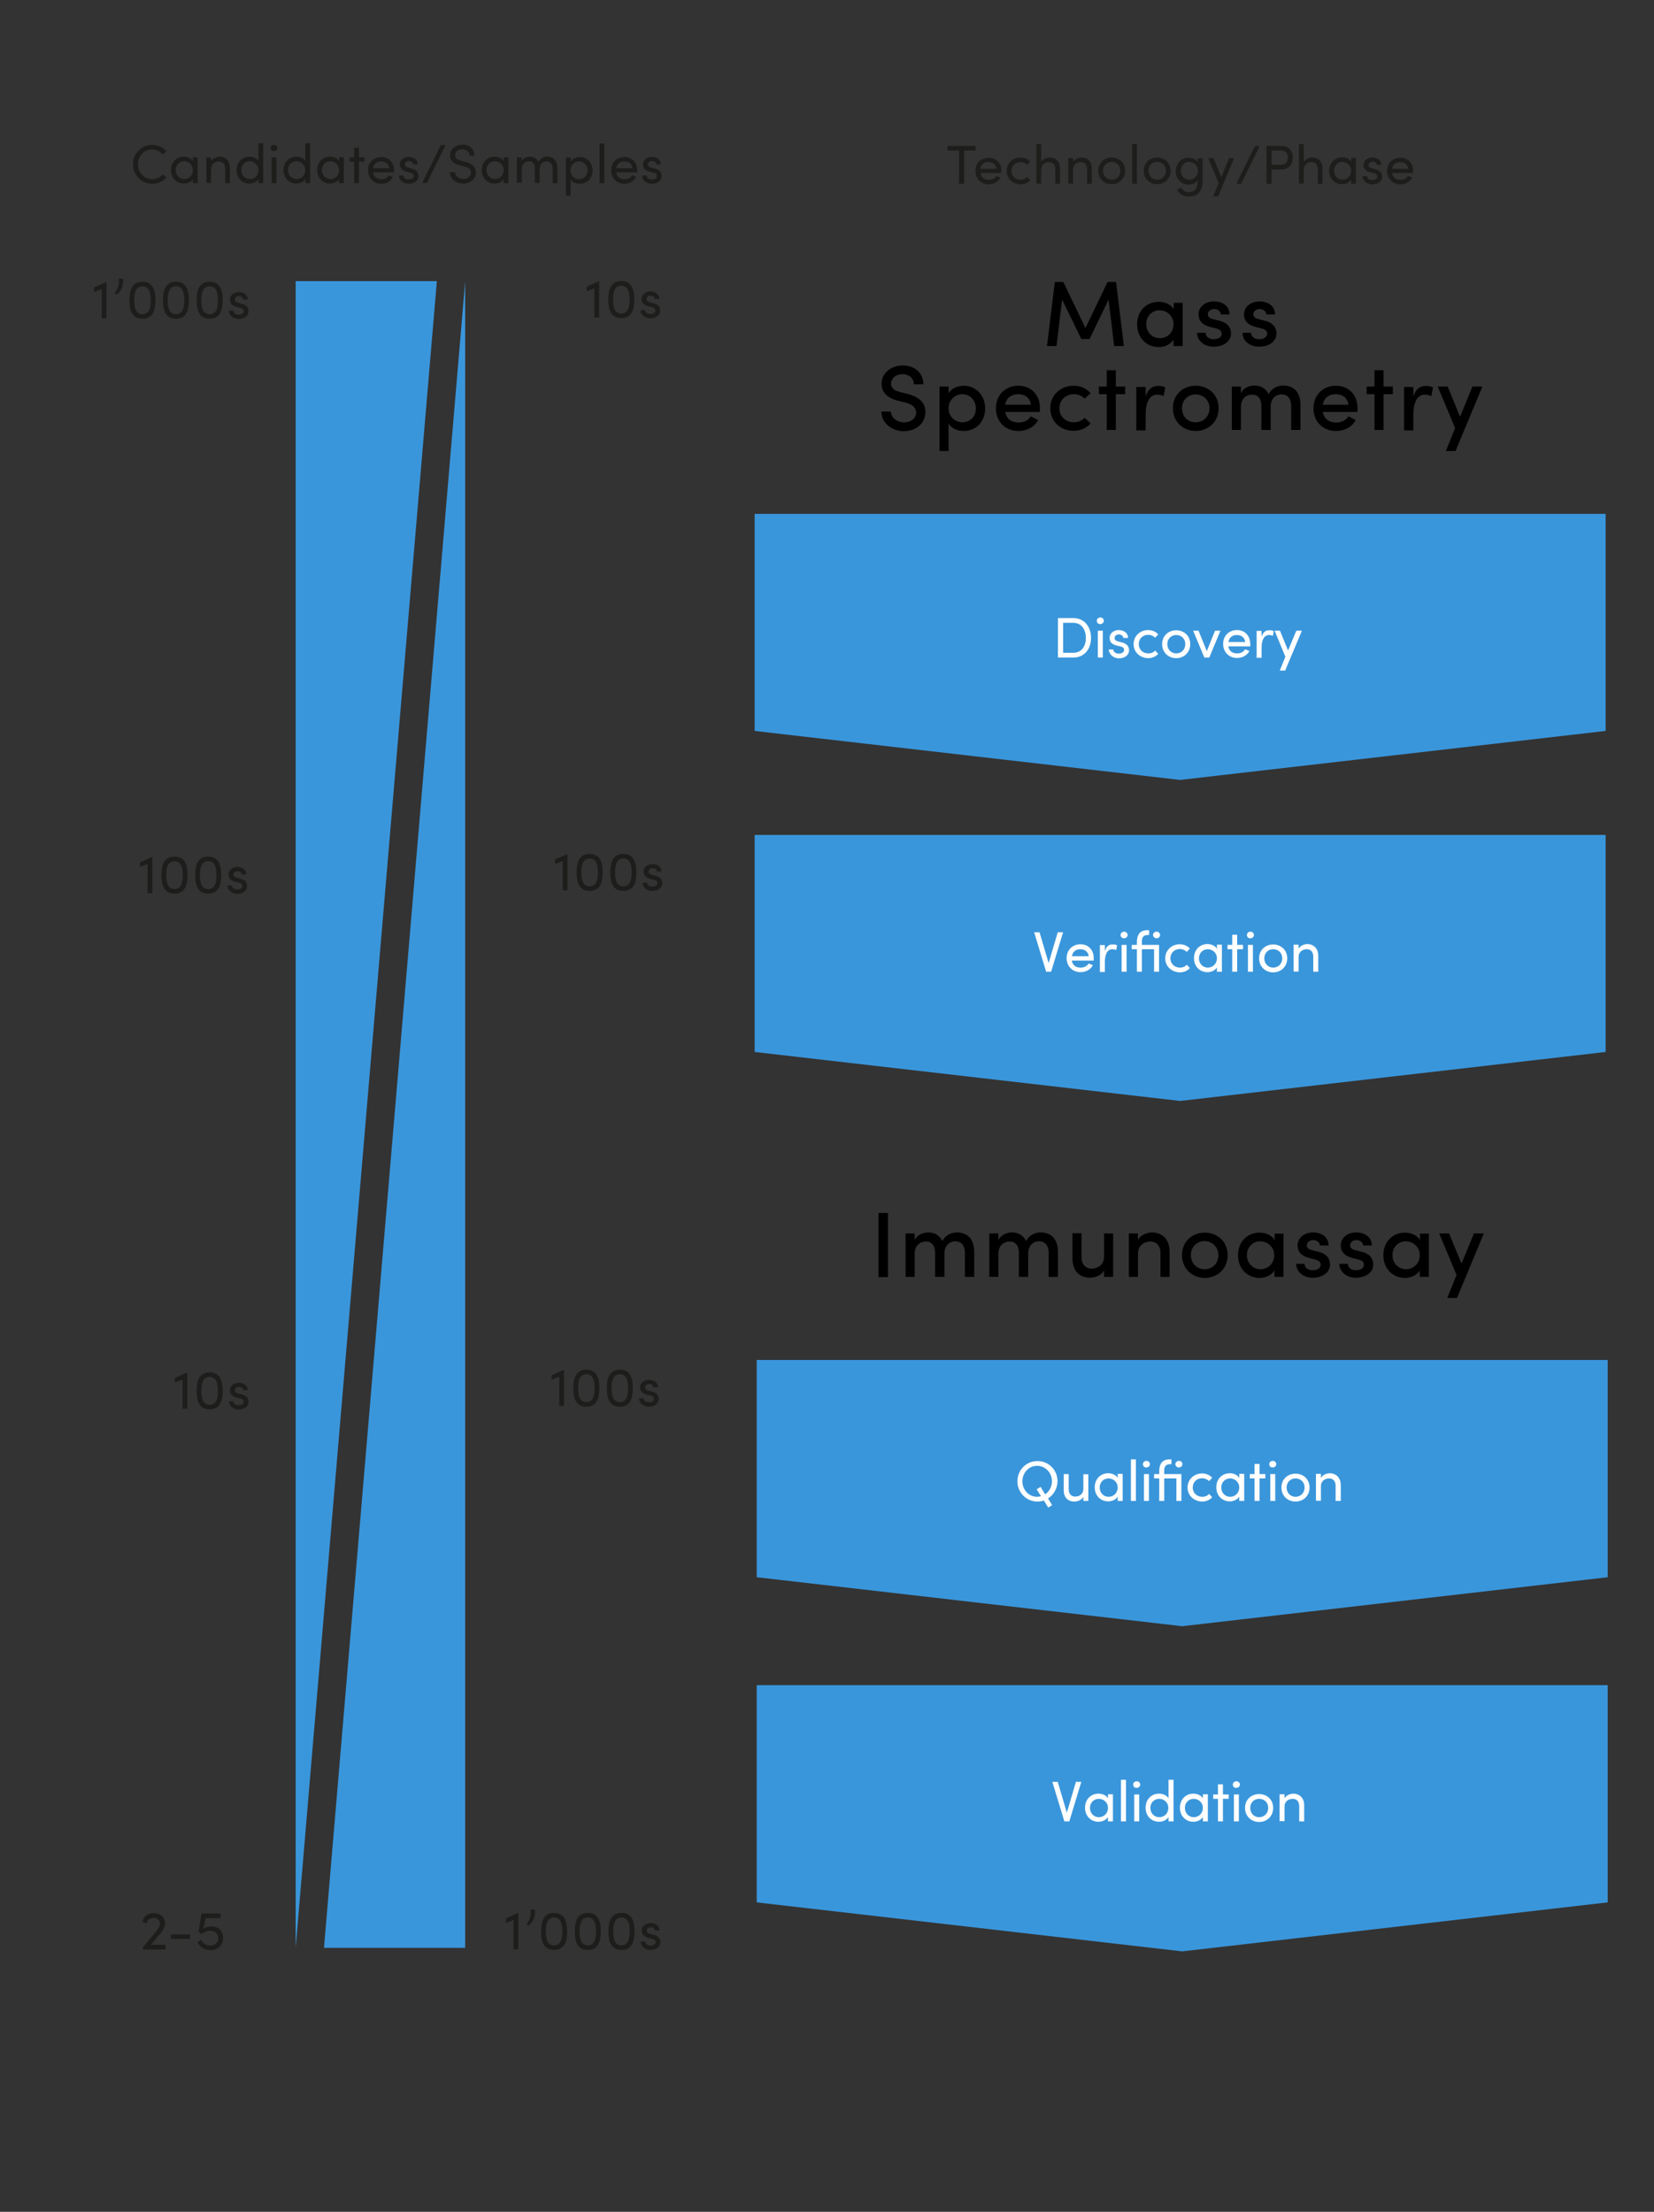 <?xml version="1.0" encoding="utf-8"?>
<!-- Generator: Adobe Illustrator 24.0.1, SVG Export Plug-In . SVG Version: 6.00 Build 0)  -->
<svg version="1.1" id="Ebene_1" xmlns="http://www.w3.org/2000/svg" xmlns:xlink="http://www.w3.org/1999/xlink" x="0px" y="0px"
	 viewBox="0 0 800 1070" style="enable-background:new 0 0 800 1070;" xml:space="preserve">
<rect x="0" y="0" width="800" height="1070" fill="#333333" stroke="none"/>
<style type="text/css">
	.st0{fill:#1D1D1B;}
	.st1{fill:#3A96DB;}
	.st2{fill:#FFFFFF;}
</style>
<g>
	<path d="M424.9,586.8h4.6v31h-4.6V586.8z"/>
	<path d="M471.2,605.7v12h-4.5v-11.7c0-3.5-1.8-5.5-4.6-5.5c-3,0-5,2.1-5.3,5.2v12h-4.5V606c0-3.5-1.8-5.4-4.4-5.4
		c-2.7,0-5.5,1.7-5.5,5.9v11.2H438v-21h4.4v3.3c0.9-2.3,3.7-3.8,6.6-3.8c3,0,5.6,1.5,6.8,4.2c1.9-3.6,5.2-4.2,7.2-4.2
		C468.3,596.3,471.2,599.8,471.2,605.7z"/>
	<path d="M511.7,605.7v12h-4.5v-11.7c0-3.5-1.8-5.5-4.6-5.5c-3,0-5,2.1-5.3,5.2v12h-4.5V606c0-3.5-1.8-5.4-4.4-5.4
		c-2.7,0-5.5,1.7-5.5,5.9v11.2h-4.4v-21h4.4v3.3c0.9-2.3,3.7-3.8,6.6-3.8c3,0,5.6,1.5,6.8,4.2c1.9-3.6,5.2-4.2,7.2-4.2
		C508.8,596.3,511.7,599.8,511.7,605.7z"/>
	<path d="M538.4,596.7v21H534v-3.2c-1.2,2.6-4.6,3.6-6.8,3.6c-5.3,0-8.5-3.5-8.5-9.5v-12h4.4v11.7c0,3.4,2.1,5.4,4.8,5.4
		c2.7,0,6.1-1.5,6.1-5.8v-11.2H538.4z"/>
	<path d="M565.7,605.7v12h-4.4v-11.7c0-3.4-2.1-5.4-4.8-5.4c-2.7,0-6.1,1.5-6.1,5.9v11.2H546v-21h4.4v3.2c1.2-2.6,4.6-3.7,6.8-3.7
		C562.6,596.3,565.7,599.8,565.7,605.7z"/>
	<path d="M571.7,607.2c0-6.7,5-10.9,11-10.9c6,0,11.1,4.2,11.1,10.9c0,6.7-5.1,11-11.1,11C576.7,618.2,571.7,613.8,571.7,607.2z
		 M589.3,607.2c0-4-3.1-6.8-6.7-6.8c-3.6,0-6.6,2.7-6.6,6.8c0,4.1,3,6.8,6.6,6.8C586.3,614,589.3,611.3,589.3,607.2z"/>
	<path d="M620.8,596.7v21h-4.4v-3.1c-1.4,2.4-4.4,3.6-7.2,3.6c-5.7,0-10.4-4.3-10.4-11c0-6.7,4.7-10.9,10.4-10.9
		c3,0,5.9,1.2,7.3,3.6v-3.1H620.8z M616.3,607.2c0-4.2-3.5-6.7-6.7-6.7c-3.6,0-6.5,2.7-6.5,6.7c0,3.9,2.9,6.8,6.5,6.8
		C613.2,614,616.3,611.4,616.3,607.2z"/>
	<path d="M626.9,611.4h4.1c0,1.7,1.5,3.1,3.9,3.1c2.4,0,3.9-1.1,3.9-2.7c0-1.4-1.1-2.1-2.7-2.5l-2.8-0.7c-3.9-1-5.7-3.1-5.7-6.2
		c0-3.4,3.1-6.2,7.5-6.2c3.6,0,7.5,1.9,7.5,6.3h-4.2c0-1.5-1.6-2.6-3.2-2.6c-1.8,0-3.1,1.1-3.1,2.6c0,1.3,1.2,2,2.5,2.3l3.2,0.8
		c4.5,1.1,5.5,3.9,5.5,6.2c0,4-4,6.3-8.3,6.3C631,618.2,627,615.7,626.9,611.4z"/>
	<path d="M647.8,611.4h4.1c0,1.7,1.5,3.1,3.9,3.1c2.4,0,3.9-1.1,3.9-2.7c0-1.4-1.1-2.1-2.7-2.5l-2.8-0.7c-3.9-1-5.7-3.1-5.7-6.2
		c0-3.4,3.1-6.2,7.5-6.2c3.6,0,7.5,1.9,7.5,6.3h-4.2c0-1.5-1.6-2.6-3.2-2.6c-1.8,0-3.1,1.1-3.1,2.6c0,1.3,1.2,2,2.5,2.3l3.2,0.8
		c4.5,1.1,5.5,3.9,5.5,6.2c0,4-4,6.3-8.3,6.3C651.9,618.2,647.9,615.7,647.8,611.4z"/>
	<path d="M691.1,596.7v21h-4.4v-3.1c-1.4,2.4-4.4,3.6-7.2,3.6c-5.7,0-10.4-4.3-10.4-11c0-6.7,4.7-10.9,10.4-10.9
		c3,0,5.9,1.2,7.3,3.6v-3.1H691.1z M686.7,607.2c0-4.2-3.5-6.7-6.7-6.7c-3.6,0-6.5,2.7-6.5,6.7c0,3.9,2.9,6.8,6.5,6.8
		C683.5,614,686.7,611.4,686.7,607.2z"/>
	<path d="M717.7,596.7l-13,31.2h-4.7l4.5-11.1l-8.4-20.1h4.8l6,14.6l6-14.6H717.7z"/>
</g>
<g>
	<g>
		<g>
			<path d="M538.9,167.4l-2.7-22.5L527,164h-4l-9.3-19.1l-2.7,22.5h-4.6l3.8-31h4.1l10.7,22.3l10.7-22.3h4.1l3.8,31H538.9z"/>
			<path d="M572,146.4v21h-4.4v-3.1c-1.4,2.4-4.4,3.6-7.2,3.6c-5.7,0-10.4-4.3-10.4-11c0-6.7,4.7-10.9,10.4-10.9
				c3,0,5.9,1.2,7.3,3.6v-3.1H572z M567.6,156.8c0-4.2-3.5-6.7-6.7-6.7c-3.6,0-6.5,2.7-6.5,6.7c0,3.9,2.9,6.8,6.5,6.8
				C564.4,163.7,567.6,161,567.6,156.8z"/>
			<path d="M579,161h4.1c0,1.7,1.5,3.1,3.9,3.1c2.4,0,3.9-1.1,3.9-2.7c0-1.4-1.1-2.1-2.7-2.5l-2.8-0.7c-3.9-1-5.7-3.1-5.7-6.2
				c0-3.4,3.1-6.2,7.5-6.2c3.6,0,7.5,1.9,7.5,6.3h-4.2c0-1.5-1.6-2.6-3.2-2.6c-1.8,0-3.1,1.1-3.1,2.6c0,1.3,1.2,2,2.5,2.3l3.2,0.8
				c4.5,1.1,5.5,3.9,5.5,6.2c0,4-4,6.3-8.3,6.3C583.1,167.8,579.1,165.4,579,161z"/>
			<path d="M601,161h4.1c0,1.7,1.5,3.1,3.9,3.1c2.4,0,3.9-1.1,3.9-2.7c0-1.4-1.1-2.1-2.7-2.5l-2.8-0.7c-3.9-1-5.7-3.1-5.7-6.2
				c0-3.4,3.1-6.2,7.5-6.2c3.6,0,7.5,1.9,7.5,6.3h-4.2c0-1.5-1.6-2.6-3.2-2.6c-1.8,0-3.1,1.1-3.1,2.6c0,1.3,1.2,2,2.5,2.3l3.2,0.8
				c4.5,1.1,5.5,3.9,5.5,6.2c0,4-4,6.3-8.3,6.3C605,167.8,601,165.4,601,161z"/>
		</g>
	</g>
	<g>
		<path d="M426.3,199.1h4.6c0.1,2.7,2.6,5.2,6.4,5.2c3.7,0,5.8-2.2,5.8-4.8c0-2.7-2.5-4-5-4.7l-4-1c-6.6-1.7-7.7-5.6-7.7-8.1
			c0-5.4,4.8-8.9,10.3-8.9c5.6,0,9.9,3.5,9.9,9.1h-4.6c0-2.9-2.3-4.9-5.5-4.9c-2.9,0-5.5,1.8-5.5,4.6c0,1,0.3,3.1,4.2,4l3.9,1
			c5.2,1.3,8.5,4.1,8.5,8.7c0,5.2-4.2,9.3-10.5,9.3C430.7,208.5,426.3,204.1,426.3,199.1z"/>
		<path d="M476.5,197.6c0,6.7-4.7,10.9-10.4,10.9c-3,0-5.9-1.2-7.3-3.6v13.3h-4.4V187h4.4v3.2c1.4-2.4,4.5-3.6,7.3-3.6
			C471.7,186.6,476.5,190.9,476.5,197.6z M472,197.6c0-4-2.9-6.9-6.5-6.9c-3.5,0-6.7,2.7-6.7,6.9s3.5,6.7,6.7,6.7
			C469.1,204.3,472,201.6,472,197.6z"/>
		<path d="M502.9,199.3h-16.7c0.6,3.4,3.1,5.1,6.5,5.1c2.4,0,4.7-1,5.9-3l3.5,1.8c-1.8,3.5-5.6,5.3-9.6,5.3c-6.1,0-10.8-4.4-10.8-11
			c0-6.7,4.9-10.9,10.8-10.9c6,0,10.5,4.2,10.5,10.8C503,198,502.9,198.7,502.9,199.3z M498.6,195.8c-0.4-3.3-2.8-5.1-6.1-5.1
			c-3.2,0-5.7,1.6-6.3,5.1H498.6z"/>
		<path d="M508,197.5c0-6.7,5.3-10.9,11.3-10.9c3.4,0,6.3,1.4,8.2,3.6l-2.9,2.7c-1.2-1.4-3.1-2.2-5.2-2.2c-3.9,0-7,2.8-7,6.8
			c0,4,3.1,6.8,7,6.8c2.1,0,4-0.9,5.2-2.2l2.9,2.7c-1.8,2.2-4.8,3.6-8.2,3.6C513.3,208.5,508,204.2,508,197.5z"/>
		<path d="M544.2,190.7h-4.5v17.3h-4.4v-17.3h-3.8V187h3.8v-7.9h4.4v7.9h4.5V190.7z"/>
		<path d="M563.6,187.4l-0.8,4.2c-1.2-0.5-2.2-0.7-3.1-0.7c-3.8,0-5.6,4-5.6,9.7v7.6h-4.5v-21h4.5v4.7c1.1-3.7,3.2-5.2,5.9-5.2
			C561.5,186.6,563,187,563.6,187.4z"/>
		<path d="M567.3,197.5c0-6.7,5-10.9,11-10.9c6,0,11.1,4.2,11.1,10.9c0,6.7-5.1,11-11.1,11C572.3,208.5,567.3,204.1,567.3,197.5z
			 M585,197.5c0-4-3.1-6.7-6.7-6.7c-3.6,0-6.6,2.7-6.6,6.7c0,4.1,3,6.8,6.6,6.8C581.9,204.3,585,201.6,585,197.5z"/>
		<path d="M629,196v12h-4.5v-11.7c0-3.5-1.8-5.5-4.6-5.5c-3,0-5,2.1-5.3,5.2v12h-4.5v-11.7c0-3.5-1.8-5.4-4.4-5.4
			c-2.7,0-5.5,1.7-5.5,5.9v11.2h-4.4v-21h4.4v3.3c0.9-2.3,3.7-3.8,6.6-3.8c3,0,5.6,1.5,6.8,4.2c1.9-3.6,5.2-4.2,7.2-4.2
			C626.2,186.6,629,190.1,629,196z"/>
		<path d="M656.5,199.3h-16.7c0.6,3.4,3.1,5.1,6.5,5.1c2.4,0,4.7-1,5.9-3l3.5,1.8c-1.8,3.5-5.6,5.3-9.6,5.3c-6.1,0-10.8-4.4-10.8-11
			c0-6.7,4.9-10.9,10.8-10.9c6,0,10.5,4.2,10.5,10.8C656.6,198,656.6,198.7,656.5,199.3z M652.2,195.8c-0.4-3.3-2.8-5.1-6.1-5.1
			c-3.2,0-5.7,1.6-6.3,5.1H652.2z"/>
		<path d="M673.7,190.7h-4.5v17.3h-4.4v-17.3H661V187h3.8v-7.9h4.4v7.9h4.5V190.7z"/>
		<path d="M693.1,187.4l-0.8,4.2c-1.2-0.5-2.2-0.7-3.1-0.7c-3.8,0-5.6,4-5.6,9.7v7.6h-4.5v-21h4.5v4.7c1.1-3.7,3.2-5.2,5.9-5.2
			C690.9,186.6,692.4,187,693.1,187.4z"/>
		<path d="M717,187l-13,31.2h-4.7l4.5-11.1l-8.4-20.1h4.8l6,14.6l6-14.6H717z"/>
	</g>
</g>
<g>
	<path class="st0" d="M471.9,72.8h-5.6v16.1h-2.4V72.8h-5.6v-2.2h13.6V72.8z"/>
	<path class="st0" d="M484.3,83.7h-10.1c0.3,2.2,1.9,3.3,4.1,3.3c1.5,0,2.9-0.6,3.6-1.9l2,0.8c-1.1,2.2-3.3,3.3-5.7,3.3
		c-3.5,0-6.4-2.6-6.4-6.5s2.8-6.4,6.4-6.4s6.2,2.5,6.2,6.4C484.3,83,484.3,83.3,484.3,83.7z M482,81.7c-0.3-2.1-1.8-3.3-3.9-3.3
		c-2.1,0-3.6,1.1-4,3.3H482z"/>
	<path class="st0" d="M486.9,82.7c0-3.9,3.1-6.5,6.7-6.5c1.9,0,3.6,0.8,4.7,2l-1.5,1.5c-0.8-0.8-1.9-1.3-3.2-1.3
		c-2.4,0-4.4,1.7-4.4,4.3s2,4.3,4.4,4.3c1.3,0,2.4-0.5,3.2-1.3l1.5,1.5c-1.1,1.2-2.8,2-4.7,2C490,89.1,486.9,86.6,486.9,82.7z"/>
	<path class="st0" d="M512.7,81.7v7.2h-2.3v-7.1c0-2.1-1.3-3.4-3-3.4c-1.7,0-3.8,1-3.8,3.7v6.7h-2.3V69.7h2.3v8.7
		c0.7-1.5,2.8-2.2,4.1-2.2C510.7,76.2,512.7,78.2,512.7,81.7z"/>
	<path class="st0" d="M528.1,81.7v7.2h-2.3v-7.1c0-2.1-1.3-3.4-3-3.4c-1.7,0-3.8,1-3.8,3.7v6.7h-2.3V76.5h2.3v1.9
		c0.7-1.5,2.8-2.2,4.1-2.2C526.1,76.2,528.1,78.2,528.1,81.7z"/>
	<path class="st0" d="M531.2,82.6c0-3.9,3-6.4,6.5-6.4s6.5,2.5,6.5,6.4s-3,6.5-6.5,6.5S531.2,86.6,531.2,82.6z M541.9,82.6
		c0-2.6-1.9-4.3-4.2-4.3c-2.3,0-4.2,1.7-4.2,4.3c0,2.6,1.9,4.3,4.2,4.3C540,87,541.9,85.2,541.9,82.6z"/>
	<path class="st0" d="M547.6,69.7h2.3v19.2h-2.3V69.7z"/>
	<path class="st0" d="M553.2,82.6c0-3.9,3-6.4,6.5-6.4s6.5,2.5,6.5,6.4s-3,6.5-6.5,6.5S553.2,86.6,553.2,82.6z M563.9,82.6
		c0-2.6-1.9-4.3-4.2-4.3c-2.3,0-4.2,1.7-4.2,4.3c0,2.6,1.9,4.3,4.2,4.3C562,87,563.9,85.2,563.9,82.6z"/>
	<path class="st0" d="M581.7,76.5V87c0,5.9-2.7,8.1-6.8,8.1c-2.3,0-4.4-1.1-5.6-3.3l2-1c0.8,1.4,2.2,2.2,3.6,2.2
		c2.7,0,4.4-1.5,4.4-5.7v-0.2c-0.8,1.4-2.6,2.2-4.4,2.2c-3.4,0-6.2-2.6-6.2-6.5c0-3.9,2.8-6.5,6.2-6.5c1.9,0,3.6,0.8,4.4,2.2v-1.9
		H581.7z M579.4,82.6c0-2.7-2.2-4.3-4.2-4.3c-2.3,0-4.1,1.8-4.1,4.3c0,2.5,1.8,4.3,4.1,4.3C577.4,87,579.4,85.3,579.4,82.6z"/>
	<path class="st0" d="M596.9,76.5l-7.7,18.5h-2.4l2.6-6.4l-5-12.1h2.5l3.8,9.2l3.8-9.2H596.9z"/>
	<path class="st0" d="M607,70.6h2.3l-9,18.3H598L607,70.6z"/>
	<path class="st0" d="M625.3,76.3c0,2.9-1.6,5.7-5.5,5.7H615v6.9h-2.4V70.6h7.3C623.7,70.6,625.3,73.4,625.3,76.3z M622.9,76.3
		c0-1.7-0.9-3.5-3.1-3.5H615v6.9h4.7C622,79.7,622.9,78,622.9,76.3z"/>
	<path class="st0" d="M639.7,81.7v7.2h-2.3v-7.1c0-2.1-1.3-3.4-3-3.4c-1.7,0-3.8,1-3.8,3.7v6.7h-2.3V69.7h2.3v8.7
		c0.7-1.5,2.8-2.2,4.1-2.2C637.8,76.2,639.7,78.2,639.7,81.7z"/>
	<path class="st0" d="M655.8,76.5v12.4h-2.3v-2c-0.8,1.4-2.6,2.2-4.4,2.2c-3.4,0-6.2-2.6-6.2-6.5c0-3.9,2.8-6.5,6.2-6.5
		c1.9,0,3.6,0.7,4.4,2.2v-1.9H655.8z M653.5,82.6c0-2.7-2.2-4.3-4.2-4.3c-2.3,0-4.1,1.8-4.1,4.3c0,2.5,1.8,4.3,4.1,4.3
		C651.5,87,653.5,85.3,653.5,82.6z"/>
	<path class="st0" d="M659,85.2h2.2c0,1.1,1,1.9,2.5,1.9c1.6,0,2.5-0.7,2.5-1.7c0-0.9-0.7-1.4-1.7-1.6l-1.7-0.4
		c-2.1-0.6-3.3-1.6-3.3-3.6c0-2,1.8-3.6,4.3-3.6c2.1,0,4.3,1.1,4.3,3.6h-2.2c0-1-1-1.6-2-1.6c-1.2,0-2,0.7-2,1.7
		c0,0.9,0.8,1.3,1.6,1.5l1.8,0.5c2.6,0.6,3.2,2.2,3.2,3.6c0,2.3-2.2,3.7-4.8,3.7C661.4,89.2,659.1,87.7,659,85.2z"/>
	<path class="st0" d="M683.4,83.7h-10.1c0.3,2.2,1.9,3.3,4.1,3.3c1.5,0,2.9-0.6,3.6-1.9l2,0.8c-1.1,2.2-3.3,3.3-5.7,3.3
		c-3.5,0-6.4-2.6-6.4-6.5s2.8-6.4,6.4-6.4s6.2,2.5,6.2,6.4C683.5,83,683.4,83.3,683.4,83.7z M681.2,81.7c-0.3-2.1-1.8-3.3-3.9-3.3
		c-2.1,0-3.6,1.1-4,3.3H681.2z"/>
</g>
<g>
	<path class="st0" d="M64.3,79.5c0-5.2,4.1-9.4,9.3-9.4c2.8,0,5.3,1.2,6.9,3.1l-1.8,1.5c-1.2-1.4-3.1-2.4-5.1-2.4
		c-3.9,0-6.9,3.2-6.9,7.2c0,3.9,3,7.2,6.9,7.2c2,0,3.9-0.9,5.1-2.4l1.8,1.5c-1.6,1.9-4.1,3.1-6.9,3.1C68.4,88.9,64.3,84.6,64.3,79.5
		z"/>
	<path class="st0" d="M95.6,76.2v12.4h-2.3v-2c-0.8,1.4-2.6,2.2-4.4,2.2c-3.4,0-6.2-2.6-6.2-6.5c0-3.9,2.8-6.5,6.2-6.5
		c1.9,0,3.6,0.7,4.4,2.2v-1.9H95.6z M93.3,82.3c0-2.7-2.2-4.3-4.2-4.3c-2.3,0-4.1,1.8-4.1,4.3c0,2.5,1.8,4.3,4.1,4.3
		C91.3,86.7,93.3,85,93.3,82.3z"/>
	<path class="st0" d="M111.2,81.4v7.2h-2.3v-7.1c0-2.1-1.3-3.4-3-3.4s-3.8,1-3.8,3.7v6.7h-2.3V76.2h2.3V78c0.7-1.5,2.8-2.2,4.1-2.2
		C109.3,75.9,111.2,77.9,111.2,81.4z"/>
	<path class="st0" d="M127.3,69.4v19.2H125v-2c-0.8,1.4-2.6,2.2-4.4,2.2c-3.4,0-6.2-2.6-6.2-6.5c0-3.9,2.8-6.5,6.2-6.5
		c1.9,0,3.6,0.7,4.4,2.2v-8.7H127.3z M125,82.3c0-2.7-2.2-4.3-4.2-4.3c-2.3,0-4.1,1.8-4.1,4.3c0,2.5,1.8,4.3,4.1,4.3
		C123,86.7,125,85,125,82.3z"/>
	<path class="st0" d="M130.9,71.6c0-0.9,0.7-1.5,1.6-1.5c0.9,0,1.7,0.7,1.7,1.5c0,0.9-0.7,1.5-1.7,1.5
		C131.7,73.1,130.9,72.5,130.9,71.6z M131.4,76.2h2.3v12.4h-2.3V76.2z"/>
	<path class="st0" d="M150,69.4v19.2h-2.3v-2c-0.8,1.4-2.6,2.2-4.4,2.2c-3.4,0-6.2-2.6-6.2-6.5c0-3.9,2.8-6.5,6.2-6.5
		c1.9,0,3.6,0.7,4.4,2.2v-8.7H150z M147.6,82.3c0-2.7-2.2-4.3-4.2-4.3c-2.3,0-4.1,1.8-4.1,4.3c0,2.5,1.8,4.3,4.1,4.3
		C145.7,86.7,147.6,85,147.6,82.3z"/>
	<path class="st0" d="M166.3,76.2v12.4H164v-2c-0.8,1.4-2.6,2.2-4.4,2.2c-3.4,0-6.2-2.6-6.2-6.5c0-3.9,2.8-6.5,6.2-6.5
		c1.9,0,3.6,0.7,4.4,2.2v-1.9H166.3z M164,82.3c0-2.7-2.2-4.3-4.2-4.3c-2.3,0-4.1,1.8-4.1,4.3c0,2.5,1.8,4.3,4.1,4.3
		C162,86.7,164,85,164,82.3z"/>
	<path class="st0" d="M176.3,78.2h-2.7v10.4h-2.3V78.2h-2.2v-2h2.2v-4.7h2.3v4.7h2.7V78.2z"/>
	<path class="st0" d="M190.5,83.4h-10.1c0.3,2.2,1.9,3.3,4.1,3.3c1.5,0,2.9-0.6,3.6-1.9l2,0.8c-1.1,2.2-3.3,3.3-5.7,3.3
		c-3.5,0-6.4-2.6-6.4-6.5s2.8-6.4,6.4-6.4s6.2,2.5,6.2,6.4C190.6,82.7,190.6,83,190.5,83.4z M188.3,81.4c-0.3-2.1-1.8-3.3-3.9-3.3
		c-2.1,0-3.6,1.1-4,3.3H188.3z"/>
	<path class="st0" d="M192.9,84.9h2.2c0,1.1,1,1.9,2.5,1.9c1.6,0,2.5-0.7,2.5-1.7c0-0.9-0.7-1.4-1.7-1.6l-1.7-0.4
		c-2.1-0.6-3.3-1.6-3.3-3.6c0-2,1.8-3.6,4.3-3.6c2.1,0,4.3,1.1,4.3,3.6h-2.2c0-1-1-1.6-2-1.6c-1.2,0-2,0.7-2,1.7
		c0,0.9,0.8,1.3,1.6,1.5l1.8,0.5c2.6,0.6,3.2,2.2,3.2,3.6c0,2.3-2.2,3.7-4.8,3.7C195.3,88.9,193,87.4,192.9,84.9z"/>
	<path class="st0" d="M213.2,70.2h2.3l-9,18.3h-2.3L213.2,70.2z"/>
	<path class="st0" d="M217.6,83.3h2.4c0.1,1.6,1.6,3.3,4.1,3.3c2.4,0,3.7-1.5,3.7-3.1c0-1.8-1.6-2.6-3.2-3l-2.4-0.6
		c-3.9-0.9-4.5-3.2-4.5-4.7c0-3.2,2.8-5.2,6-5.2c3.2,0,5.8,2,5.8,5.3h-2.4c0-1.8-1.5-3.1-3.5-3.1c-1.8,0-3.5,1.1-3.5,2.9
		c0,0.6,0.2,2,2.7,2.6l2.4,0.6c3.1,0.8,5,2.5,5,5.1c0,2.8-2.3,5.4-6.1,5.4C220.2,88.9,217.6,86.2,217.6,83.3z"/>
	<path class="st0" d="M245.9,76.2v12.4h-2.3v-2c-0.8,1.4-2.6,2.2-4.4,2.2c-3.4,0-6.2-2.6-6.2-6.5c0-3.9,2.8-6.5,6.2-6.5
		c1.9,0,3.6,0.7,4.4,2.2v-1.9H245.9z M243.6,82.3c0-2.7-2.2-4.3-4.2-4.3c-2.3,0-4.1,1.8-4.1,4.3c0,2.5,1.8,4.3,4.1,4.3
		C241.6,86.7,243.6,85,243.6,82.3z"/>
	<path class="st0" d="M269.6,81.4v7.2h-2.3v-7.1c0-2.1-1.1-3.4-3-3.4c-2.2,0-3.5,1.8-3.3,4.2l0-0.1v6.3h-2.3v-7.1
		c0-2.1-1.1-3.4-2.8-3.4c-1.8,0-3.5,1.1-3.5,3.7v6.7H250V76.2h2.3V78c0.6-1.3,2.2-2.2,4-2.2c1.8,0,3.4,0.9,4.1,2.6
		c1.1-2.2,3.1-2.6,4.3-2.6C267.9,75.9,269.6,77.9,269.6,81.4z"/>
	<path class="st0" d="M286.6,82.4c0,3.9-2.8,6.5-6.2,6.5c-1.9,0-3.6-0.7-4.4-2.2v8h-2.3V76.2h2.3v2c0.8-1.4,2.6-2.2,4.4-2.2
		C283.7,75.9,286.6,78.5,286.6,82.4z M284.2,82.4c0-2.5-1.8-4.3-4.1-4.3c-2.2,0-4.2,1.7-4.2,4.3c0,2.7,2.2,4.3,4.2,4.3
		C282.4,86.7,284.2,84.9,284.2,82.4z"/>
	<path class="st0" d="M290,69.4h2.3v19.2H290V69.4z"/>
	<path class="st0" d="M308.1,83.4H298c0.3,2.2,1.9,3.3,4.1,3.3c1.5,0,2.9-0.6,3.6-1.9l2,0.8c-1.1,2.2-3.3,3.3-5.7,3.3
		c-3.5,0-6.4-2.6-6.4-6.5s2.8-6.4,6.4-6.4s6.2,2.5,6.2,6.4C308.2,82.7,308.2,83,308.1,83.4z M305.9,81.4c-0.3-2.1-1.8-3.3-3.9-3.3
		c-2.1,0-3.6,1.1-4,3.3H305.9z"/>
	<path class="st0" d="M310.5,84.9h2.2c0,1.1,1,1.9,2.5,1.9c1.6,0,2.5-0.7,2.5-1.7c0-0.9-0.7-1.4-1.7-1.6l-1.7-0.4
		c-2.1-0.6-3.3-1.6-3.3-3.6c0-2,1.8-3.6,4.3-3.6c2.1,0,4.3,1.1,4.3,3.6h-2.2c0-1-1-1.6-2-1.6c-1.2,0-2,0.7-2,1.7
		c0,0.9,0.8,1.3,1.6,1.5l1.8,0.5c2.6,0.6,3.2,2.2,3.2,3.6c0,2.3-2.2,3.7-4.8,3.7C312.9,88.9,310.6,87.4,310.5,84.9z"/>
</g>
<g>
	<path class="st0" d="M51.5,136.4V154h-2.3v-14.2l-3.7,1.5V139L51.5,136.4L51.5,136.4z"/>
	<path class="st0" d="M55.4,141.9c1.5-2.1,2.4-3.9,2-7.1h2.1c0.3,3.1-0.7,5.9-2.8,7.6L55.4,141.9z"/>
	<path class="st0" d="M62.6,145.3c0-5,1.3-9,6.3-9s6.3,4,6.3,9c0,4.9-1.3,8.9-6.3,8.9S62.6,150.2,62.6,145.3z M72.9,145.3
		c0-3.7-0.8-6.8-4-6.8s-4,3.1-4,6.8c0,3.6,0.8,6.7,4,6.7S72.9,149,72.9,145.3z"/>
	<path class="st0" d="M78.8,145.3c0-5,1.3-9,6.3-9s6.3,4,6.3,9c0,4.9-1.3,8.9-6.3,8.9S78.8,150.2,78.8,145.3z M89.1,145.3
		c0-3.7-0.8-6.8-4-6.8s-4,3.1-4,6.8c0,3.6,0.8,6.7,4,6.7S89.1,149,89.1,145.3z"/>
	<path class="st0" d="M95.1,145.3c0-5,1.3-9,6.3-9s6.3,4,6.3,9c0,4.9-1.3,8.9-6.3,8.9S95.1,150.2,95.1,145.3z M105.4,145.3
		c0-3.7-0.8-6.8-4-6.8s-4,3.1-4,6.8c0,3.6,0.8,6.7,4,6.7S105.4,149,105.4,145.3z"/>
	<path class="st0" d="M110.7,150.3h2.2c0,1.1,1,1.9,2.5,1.9c1.6,0,2.5-0.7,2.5-1.7c0-0.9-0.7-1.4-1.7-1.6l-1.7-0.4
		c-2.1-0.6-3.3-1.6-3.3-3.6c0-2,1.8-3.6,4.3-3.6c2.1,0,4.3,1.1,4.3,3.6h-2.2c0-1-1-1.6-2-1.6c-1.2,0-2,0.7-2,1.7
		c0,0.9,0.8,1.3,1.6,1.5l1.8,0.5c2.6,0.6,3.2,2.2,3.2,3.6c0,2.3-2.2,3.7-4.8,3.7C113.1,154.3,110.8,152.8,110.7,150.3z"/>
</g>
<g>
	<path class="st0" d="M289.8,136v17.6h-2.3v-14.2l-3.7,1.5v-2.2L289.8,136L289.8,136z"/>
	<path class="st0" d="M294.2,145c0-5,1.3-9,6.3-9s6.3,4,6.3,9c0,4.9-1.3,8.9-6.3,8.9S294.2,149.9,294.2,145z M304.5,145
		c0-3.7-0.8-6.8-4-6.8s-4,3.1-4,6.8c0,3.6,0.8,6.7,4,6.7S304.5,148.6,304.5,145z"/>
	<path class="st0" d="M309.8,150h2.2c0,1.1,1,1.9,2.5,1.9c1.6,0,2.5-0.7,2.5-1.7c0-0.9-0.7-1.4-1.7-1.6l-1.7-0.4
		c-2.1-0.6-3.3-1.6-3.3-3.6c0-2,1.8-3.6,4.3-3.6c2.1,0,4.3,1.1,4.3,3.6h-2.2c0-1-1-1.6-2-1.6c-1.2,0-2,0.7-2,1.7
		c0,0.9,0.8,1.3,1.6,1.5l1.8,0.5c2.6,0.6,3.2,2.2,3.2,3.6c0,2.3-2.2,3.7-4.8,3.7C312.2,153.9,309.9,152.5,309.8,150z"/>
</g>
<g>
	<path class="st0" d="M73.7,414.5v17.6h-2.3v-14.2l-3.7,1.5v-2.2L73.7,414.5L73.7,414.5z"/>
	<path class="st0" d="M78.1,423.4c0-5,1.3-9,6.3-9s6.3,4,6.3,9c0,4.9-1.3,8.9-6.3,8.9S78.1,428.3,78.1,423.4z M88.4,423.4
		c0-3.7-0.8-6.8-4-6.8s-4,3.1-4,6.8c0,3.6,0.8,6.7,4,6.7S88.4,427,88.4,423.4z"/>
	<path class="st0" d="M94.4,423.4c0-5,1.3-9,6.3-9s6.3,4,6.3,9c0,4.9-1.3,8.9-6.3,8.9S94.4,428.3,94.4,423.4z M104.7,423.4
		c0-3.7-0.8-6.8-4-6.8s-4,3.1-4,6.8c0,3.6,0.8,6.7,4,6.7S104.7,427,104.7,423.4z"/>
	<path class="st0" d="M110,428.4h2.2c0,1.1,1,1.9,2.5,1.9c1.6,0,2.5-0.7,2.5-1.7c0-0.9-0.7-1.4-1.7-1.6l-1.7-0.4
		c-2.1-0.6-3.3-1.6-3.3-3.6c0-2,1.8-3.6,4.3-3.6c2.1,0,4.3,1.1,4.3,3.6h-2.2c0-1-1-1.6-2-1.6c-1.2,0-2,0.7-2,1.7
		c0,0.9,0.8,1.3,1.6,1.5l1.8,0.5c2.6,0.6,3.2,2.2,3.2,3.6c0,2.3-2.2,3.7-4.8,3.7C112.4,432.3,110.1,430.9,110,428.4z"/>
</g>
<g>
	<path class="st0" d="M274.5,413.1v17.6h-2.3v-14.2l-3.7,1.5v-2.2L274.5,413.1L274.5,413.1z"/>
	<path class="st0" d="M278.9,422.1c0-5,1.3-9,6.3-9s6.3,4,6.3,9c0,4.9-1.3,8.9-6.3,8.9S278.9,427,278.9,422.1z M289.2,422.1
		c0-3.7-0.8-6.8-4-6.8s-4,3.1-4,6.8c0,3.6,0.8,6.7,4,6.7S289.2,425.7,289.2,422.1z"/>
	<path class="st0" d="M295.2,422.1c0-5,1.3-9,6.3-9s6.3,4,6.3,9c0,4.9-1.3,8.9-6.3,8.9S295.2,427,295.2,422.1z M305.5,422.1
		c0-3.7-0.8-6.8-4-6.8s-4,3.1-4,6.8c0,3.6,0.8,6.7,4,6.7S305.5,425.7,305.5,422.1z"/>
	<path class="st0" d="M310.8,427h2.2c0,1.1,1,1.9,2.5,1.9c1.6,0,2.5-0.7,2.5-1.7c0-0.9-0.7-1.4-1.7-1.6l-1.7-0.4
		c-2.1-0.6-3.3-1.6-3.3-3.6c0-2,1.8-3.6,4.3-3.6c2.1,0,4.3,1.1,4.3,3.6h-2.2c0-1-1-1.6-2-1.6c-1.2,0-2,0.7-2,1.7
		c0,0.9,0.8,1.3,1.6,1.5l1.8,0.5c2.6,0.6,3.2,2.2,3.2,3.6c0,2.3-2.2,3.7-4.8,3.7C313.2,431,310.9,429.6,310.8,427z"/>
</g>
<g>
	<path class="st0" d="M90.6,663.9v17.6h-2.3v-14.2l-3.7,1.5v-2.2L90.6,663.9L90.6,663.9z"/>
	<path class="st0" d="M95.1,672.9c0-5,1.3-9,6.3-9s6.3,4,6.3,9c0,4.9-1.3,8.9-6.3,8.9S95.1,677.8,95.1,672.9z M105.4,672.9
		c0-3.7-0.8-6.8-4-6.8s-4,3.1-4,6.8c0,3.6,0.8,6.7,4,6.7S105.4,676.5,105.4,672.9z"/>
	<path class="st0" d="M110.7,677.9h2.2c0,1.1,1,1.9,2.5,1.9c1.6,0,2.5-0.7,2.5-1.7c0-0.9-0.7-1.4-1.7-1.6l-1.7-0.4
		c-2.1-0.6-3.3-1.6-3.3-3.6c0-2,1.8-3.6,4.3-3.6c2.1,0,4.3,1.1,4.3,3.6h-2.2c0-1-1-1.6-2-1.6c-1.2,0-2,0.7-2,1.7
		c0,0.9,0.8,1.3,1.6,1.5l1.8,0.5c2.6,0.6,3.2,2.2,3.2,3.6c0,2.3-2.2,3.7-4.8,3.7C113.1,681.8,110.8,680.4,110.7,677.9z"/>
</g>
<g>
	<path class="st0" d="M272.8,662.6v17.6h-2.3V666l-3.7,1.5v-2.2L272.8,662.6L272.8,662.6z"/>
	<path class="st0" d="M277.3,671.6c0-5,1.3-9,6.3-9s6.3,4,6.3,9c0,4.9-1.3,8.9-6.3,8.9S277.3,676.5,277.3,671.6z M287.6,671.6
		c0-3.7-0.8-6.8-4-6.8s-4,3.1-4,6.8c0,3.6,0.8,6.7,4,6.7S287.6,675.2,287.6,671.6z"/>
	<path class="st0" d="M293.5,671.6c0-5,1.3-9,6.3-9s6.3,4,6.3,9c0,4.9-1.3,8.9-6.3,8.9S293.5,676.5,293.5,671.6z M303.8,671.6
		c0-3.7-0.8-6.8-4-6.8s-4,3.1-4,6.8c0,3.6,0.8,6.7,4,6.7S303.8,675.2,303.8,671.6z"/>
	<path class="st0" d="M309.1,676.5h2.2c0,1.1,1,1.9,2.5,1.9c1.6,0,2.5-0.7,2.5-1.7c0-0.9-0.7-1.4-1.7-1.6l-1.7-0.4
		c-2.1-0.6-3.3-1.6-3.3-3.6c0-2,1.8-3.6,4.3-3.6c2.1,0,4.3,1.1,4.3,3.6h-2.2c0-1-1-1.6-2-1.6c-1.2,0-2,0.7-2,1.7
		c0,0.9,0.8,1.3,1.6,1.5l1.8,0.5c2.6,0.6,3.2,2.2,3.2,3.6c0,2.3-2.2,3.7-4.8,3.7C311.5,680.5,309.2,679.1,309.1,676.5z"/>
</g>
<g>
	<path class="st0" d="M80.1,940.9v2.2H69.1v-1l6.5-7.9c1.1-1.3,1.8-2.7,1.8-3.5c0-1.8-1.3-2.9-3.1-2.9s-3.2,1.1-3.3,2.6l-2.1-0.5
		c0.3-2.6,2.4-4.4,5.4-4.4c3.3,0,5.5,2,5.5,5.1c0,1.4-0.9,3.1-2,4.5l-4.8,5.7H80.1z"/>
	<path class="st0" d="M82.7,935.8h9.2v2.2h-9.2V935.8z"/>
	<path class="st0" d="M107.9,937.5c0,3.5-2.6,5.9-6.1,5.9c-3,0-5.2-1.7-6.3-3.9l1.9-1.1c0.7,1.6,2.2,2.8,4.3,2.8
		c2.3,0,3.9-1.5,3.9-3.6c0-2.2-1.7-3.6-3.9-3.6c-1.4,0-2.9,0.6-4.3,1.6l-1.4-1.2l1.5-8.7h9.2v2.2h-7.3l-1,5.2c1-0.7,2.4-1.2,3.8-1.2
		C105.5,931.9,107.9,934.1,107.9,937.5z"/>
</g>
<g>
	<path class="st0" d="M250.7,925.4V943h-2.3v-14.2l-3.7,1.5v-2.2L250.7,925.4L250.7,925.4z"/>
	<path class="st0" d="M254.6,930.9c1.5-2.1,2.4-3.9,2-7.1h2.1c0.3,3.1-0.7,5.9-2.8,7.6L254.6,930.9z"/>
	<path class="st0" d="M261.7,934.4c0-5,1.3-9,6.3-9s6.3,4,6.3,9c0,4.9-1.3,8.9-6.3,8.9S261.7,939.3,261.7,934.4z M272,934.4
		c0-3.7-0.8-6.8-4-6.8s-4,3.1-4,6.8c0,3.6,0.8,6.7,4,6.7S272,938,272,934.4z"/>
	<path class="st0" d="M278,934.4c0-5,1.3-9,6.3-9s6.3,4,6.3,9c0,4.9-1.3,8.9-6.3,8.9S278,939.3,278,934.4z M288.3,934.4
		c0-3.7-0.8-6.8-4-6.8s-4,3.1-4,6.8c0,3.6,0.8,6.7,4,6.7S288.3,938,288.3,934.4z"/>
	<path class="st0" d="M294.3,934.4c0-5,1.3-9,6.3-9s6.3,4,6.3,9c0,4.9-1.3,8.9-6.3,8.9S294.3,939.3,294.3,934.4z M304.6,934.4
		c0-3.7-0.8-6.8-4-6.8s-4,3.1-4,6.8c0,3.6,0.8,6.7,4,6.7S304.6,938,304.6,934.4z"/>
	<path class="st0" d="M309.9,939.3h2.2c0,1.1,1,1.9,2.5,1.9c1.6,0,2.5-0.7,2.5-1.7c0-0.9-0.7-1.4-1.7-1.6l-1.7-0.4
		c-2.1-0.6-3.3-1.6-3.3-3.6c0-2,1.8-3.6,4.3-3.6c2.1,0,4.3,1.1,4.3,3.6h-2.2c0-1-1-1.6-2-1.6c-1.2,0-2,0.7-2,1.7
		c0,0.9,0.8,1.3,1.6,1.5l1.8,0.5c2.6,0.6,3.2,2.2,3.2,3.6c0,2.3-2.2,3.7-4.8,3.7C312.3,943.3,310,941.9,309.9,939.3z"/>
</g>
<g>
	<polygon class="st1" points="225,942.3 225,136 156.7,942.3 	"/>
	<polygon class="st1" points="143,942.3 211.3,136 143,136 	"/>
</g>
<polygon class="st1" points="365,248.6 365,353.6 570.8,377.3 776.6,353.6 776.6,248.6 "/>
<g>
	<path class="st2" d="M511.7,299h7.4c5.4,0,8.6,4.2,8.6,9.6c0,5.4-3.2,9.5-8.6,9.5h-7.4V299z M519.1,315.8c4,0,6.1-3.1,6.1-7.2
		c0-4.1-2.1-7.3-6.1-7.3h-4.9v14.5H519.1z"/>
	<path class="st2" d="M530.5,300.3c0-0.9,0.8-1.6,1.7-1.6c0.9,0,1.7,0.7,1.7,1.6c0,0.9-0.8,1.6-1.7,1.6
		C531.3,302,530.5,301.3,530.5,300.3z M531,305.1h2.4v13H531V305.1z"/>
	<path class="st2" d="M536.3,314.2h2.2c0,1.1,1,2,2.6,2c1.6,0,2.6-0.8,2.6-1.8c0-1-0.8-1.5-1.8-1.7l-1.8-0.4
		c-2.2-0.6-3.4-1.6-3.4-3.7c0-2.1,1.8-3.8,4.4-3.8c2.2,0,4.5,1.2,4.5,3.8h-2.3c0-1-1.1-1.7-2.1-1.7c-1.3,0-2.1,0.8-2.1,1.8
		c0,0.9,0.8,1.4,1.7,1.6l1.9,0.5c2.7,0.7,3.4,2.3,3.4,3.8c0,2.4-2.3,3.9-5,3.9C538.8,318.4,536.5,316.9,536.3,314.2z"/>
	<path class="st2" d="M548.3,311.6c0-4.1,3.3-6.8,7-6.8c2,0,3.8,0.8,4.9,2.1l-1.5,1.6c-0.8-0.8-2-1.4-3.3-1.4
		c-2.6,0-4.6,1.8-4.6,4.5s2.1,4.5,4.6,4.5c1.4,0,2.5-0.5,3.3-1.4l1.5,1.6c-1.1,1.3-2.9,2.1-4.9,2.1
		C551.6,318.3,548.3,315.7,548.3,311.6z"/>
	<path class="st2" d="M562.1,311.6c0-4.1,3.1-6.7,6.8-6.7c3.7,0,6.8,2.6,6.8,6.7c0,4.1-3.1,6.8-6.8,6.8
		C565.2,318.4,562.1,315.7,562.1,311.6z M573.3,311.6c0-2.7-2-4.4-4.4-4.4c-2.4,0-4.3,1.8-4.3,4.4c0,2.7,2,4.5,4.3,4.5
		C571.3,316.1,573.3,314.3,573.3,311.6z"/>
	<path class="st2" d="M590.3,305.1l-5.4,13h-2.4l-5.4-13h2.6l4,9.9l4-9.9H590.3z"/>
	<path class="st2" d="M604.7,312.7h-10.6c0.4,2.3,2,3.4,4.3,3.4c1.6,0,3.1-0.7,3.8-2l2.1,0.8c-1.1,2.2-3.5,3.4-6,3.4
		c-3.7,0-6.7-2.7-6.7-6.8c0-4.1,3-6.7,6.7-6.7c3.7,0,6.4,2.6,6.4,6.7C604.8,311.9,604.7,312.3,604.7,312.7z M602.3,310.6
		c-0.3-2.2-1.9-3.4-4-3.4c-2.2,0-3.8,1.1-4.1,3.4H602.3z"/>
	<path class="st2" d="M616.1,305.3l-0.4,2.3c-0.7-0.3-1.4-0.4-1.9-0.4c-2.6,0-3.6,2.8-3.6,6.2v4.8h-2.4v-13h2.4v2.9
		c0.7-2.3,1.9-3.2,3.6-3.2C614.8,304.8,615.7,305.1,616.1,305.3z"/>
	<path class="st2" d="M629.7,305.1l-8.1,19.3h-2.6l2.7-6.7l-5.2-12.6h2.6l3.9,9.6l4-9.6H629.7z"/>
</g>
<polygon class="st1" points="365,403.9 365,508.9 570.8,532.6 776.6,508.9 776.6,403.9 "/>
<g>
	<path class="st2" d="M514.2,451l-5.8,19.1H506l-5.8-19.1h2.6l4.4,14.9l4.4-14.9H514.2z"/>
	<path class="st2" d="M529,464.7h-10.6c0.4,2.3,2,3.4,4.3,3.4c1.6,0,3.1-0.7,3.8-2l2.1,0.8c-1.1,2.2-3.5,3.4-6,3.4
		c-3.7,0-6.7-2.7-6.7-6.8c0-4.1,3-6.7,6.7-6.7c3.7,0,6.4,2.6,6.4,6.7C529,463.9,529,464.3,529,464.7z M526.6,462.6
		c-0.3-2.2-1.9-3.4-4-3.4c-2.2,0-3.8,1.1-4.1,3.4H526.6z"/>
	<path class="st2" d="M540.3,457.3l-0.4,2.3c-0.7-0.3-1.4-0.4-1.9-0.4c-2.6,0-3.6,2.8-3.6,6.2v4.8H532v-13h2.4v2.9
		c0.7-2.3,1.9-3.2,3.6-3.2C539,456.8,540,457.1,540.3,457.3z"/>
	<path class="st2" d="M542,452.3c0-0.9,0.8-1.6,1.7-1.6c0.9,0,1.7,0.7,1.7,1.6c0,0.9-0.8,1.6-1.7,1.6C542.8,454,542,453.3,542,452.3
		z M542.5,457.1h2.4v13h-2.4V457.1z"/>
	<path class="st2" d="M560.6,470.1h-2.4v-10.9h-5.9v10.9h-2.4v-10.9h-2.5v-2.1h2.5v-1.4c0-3.4,1.4-5.7,4.9-5.7h1v2.3h-0.6
		c-2.3,0-2.9,1.4-2.9,3.1v1.7h8.3V470.1z M561.1,452.3c0,0.9-0.8,1.6-1.7,1.6c-0.9,0-1.7-0.7-1.7-1.6c0-0.9,0.8-1.6,1.7-1.6
		C560.3,450.7,561.1,451.4,561.1,452.3z"/>
	<path class="st2" d="M563.6,463.6c0-4.1,3.3-6.8,7-6.8c2,0,3.8,0.8,4.9,2.1l-1.5,1.6c-0.8-0.8-2-1.4-3.3-1.4
		c-2.6,0-4.6,1.8-4.6,4.5s2.1,4.5,4.6,4.5c1.4,0,2.5-0.5,3.3-1.4l1.5,1.6c-1.1,1.3-2.9,2.1-4.9,2.1
		C566.9,470.3,563.6,467.7,563.6,463.6z"/>
	<path class="st2" d="M591,457.1v13h-2.4V468c-0.9,1.5-2.8,2.3-4.6,2.3c-3.6,0-6.5-2.7-6.5-6.8c0-4.1,2.9-6.8,6.5-6.8
		c1.9,0,3.8,0.8,4.6,2.3v-2H591z M588.6,463.6c0-2.8-2.3-4.4-4.4-4.4c-2.4,0-4.3,1.8-4.3,4.4c0,2.6,1.9,4.5,4.3,4.5
		C586.5,468.1,588.6,466.3,588.6,463.6z"/>
	<path class="st2" d="M601.2,459.2h-2.8v10.9h-2.4v-10.9h-2.3v-2.1h2.3v-4.9h2.4v4.9h2.8V459.2z"/>
	<path class="st2" d="M603.1,452.3c0-0.9,0.8-1.6,1.7-1.6c0.9,0,1.7,0.7,1.7,1.6c0,0.9-0.8,1.6-1.7,1.6
		C603.9,454,603.1,453.3,603.1,452.3z M603.6,457.1h2.4v13h-2.4V457.1z"/>
	<path class="st2" d="M609,463.6c0-4.1,3.1-6.7,6.8-6.7c3.7,0,6.8,2.6,6.8,6.7c0,4.1-3.1,6.8-6.8,6.8
		C612.1,470.4,609,467.7,609,463.6z M620.2,463.6c0-2.7-2-4.4-4.4-4.4c-2.4,0-4.3,1.8-4.3,4.4c0,2.7,2,4.5,4.3,4.5
		C618.2,468.1,620.2,466.3,620.2,463.6z"/>
	<path class="st2" d="M637.6,462.6v7.5h-2.4v-7.4c0-2.2-1.3-3.5-3.1-3.5c-1.8,0-4,1-4,3.8v7h-2.4v-13h2.4v2c0.8-1.6,2.9-2.3,4.3-2.3
		C635.6,456.8,637.7,459,637.6,462.6z"/>
</g>
<polygon class="st1" points="366,657.9 366,763 571.8,786.7 777.6,763 777.6,657.9 "/>
<g>
	<path class="st2" d="M506.9,724.9l2,3.2l-1.9,1.2l-2.1-3.4c-0.9,0.3-2,0.5-3.1,0.5c-5.4,0-9.7-4.4-9.7-9.8c0-5.4,4.2-9.8,9.7-9.8
		c5.5,0,9.7,4.4,9.7,9.8C511.4,720.1,509.6,723.2,506.9,724.9z M503.5,723.8l-2.1-3.3l1.9-1.2l2.2,3.6c2-1.3,3.3-3.7,3.3-6.3
		c0-4.1-3.1-7.5-7.2-7.5c-4,0-7.1,3.4-7.1,7.5c0,4.1,3.1,7.5,7.1,7.5C502.4,724,502.9,724,503.5,723.8z"/>
	<path class="st2" d="M526.4,713.1v13H524v-2c-0.8,1.6-2.9,2.3-4.3,2.3c-3.3,0-5.3-2.1-5.2-5.8v-7.5h2.4v7.4c0,2.2,1.3,3.5,3.1,3.5
		c1.8,0,4-1,4-3.8v-7H526.4z"/>
	<path class="st2" d="M543,713.1v13h-2.4V724c-0.9,1.5-2.8,2.3-4.6,2.3c-3.6,0-6.5-2.7-6.5-6.8c0-4.1,2.9-6.8,6.5-6.8
		c1.9,0,3.8,0.8,4.6,2.3v-2H543z M540.6,719.6c0-2.8-2.3-4.4-4.4-4.4c-2.4,0-4.3,1.8-4.3,4.4c0,2.6,1.9,4.5,4.3,4.5
		C538.5,724.1,540.6,722.3,540.6,719.6z"/>
	<path class="st2" d="M547,706h2.4v20.1H547V706z"/>
	<path class="st2" d="M552.8,708.3c0-0.9,0.8-1.6,1.7-1.6c0.9,0,1.7,0.7,1.7,1.6c0,0.9-0.8,1.6-1.7,1.6
		C553.6,710,552.8,709.3,552.8,708.3z M553.3,713.1h2.4v13h-2.4V713.1z"/>
	<path class="st2" d="M571.4,726.1H569v-10.9h-5.9v10.9h-2.4v-10.9h-2.5v-2.1h2.5v-1.4c0-3.4,1.4-5.7,4.9-5.7h1v2.3H566
		c-2.3,0-2.9,1.4-2.9,3.1v1.7h8.3V726.1z M571.9,708.3c0,0.9-0.8,1.6-1.7,1.6c-0.9,0-1.7-0.7-1.7-1.6c0-0.9,0.8-1.6,1.7-1.6
		C571.2,706.7,571.9,707.4,571.9,708.3z"/>
	<path class="st2" d="M574.4,719.6c0-4.1,3.3-6.8,7-6.8c2,0,3.8,0.8,4.9,2.1l-1.5,1.6c-0.8-0.8-2-1.4-3.3-1.4
		c-2.6,0-4.6,1.8-4.6,4.5s2.1,4.5,4.6,4.5c1.4,0,2.5-0.5,3.3-1.4l1.5,1.6c-1.1,1.3-2.9,2.1-4.9,2.1
		C577.7,726.3,574.4,723.7,574.4,719.6z"/>
	<path class="st2" d="M601.8,713.1v13h-2.4V724c-0.9,1.5-2.8,2.3-4.6,2.3c-3.6,0-6.5-2.7-6.5-6.8c0-4.1,2.9-6.8,6.5-6.8
		c1.9,0,3.8,0.8,4.6,2.3v-2H601.8z M599.4,719.6c0-2.8-2.3-4.4-4.4-4.4c-2.4,0-4.3,1.8-4.3,4.4c0,2.6,1.9,4.5,4.3,4.5
		C597.3,724.1,599.4,722.3,599.4,719.6z"/>
	<path class="st2" d="M612,715.2h-2.8v10.9h-2.4v-10.9h-2.3v-2.1h2.3v-4.9h2.4v4.9h2.8V715.2z"/>
	<path class="st2" d="M613.9,708.3c0-0.9,0.8-1.6,1.7-1.6c0.9,0,1.7,0.7,1.7,1.6c0,0.9-0.8,1.6-1.7,1.6
		C614.7,710,613.9,709.3,613.9,708.3z M614.4,713.1h2.4v13h-2.4V713.1z"/>
	<path class="st2" d="M619.8,719.6c0-4.1,3.1-6.7,6.8-6.7c3.7,0,6.8,2.6,6.8,6.7c0,4.1-3.1,6.8-6.8,6.8
		C622.9,726.4,619.8,723.7,619.8,719.6z M631,719.6c0-2.7-2-4.4-4.4-4.4c-2.4,0-4.3,1.8-4.3,4.4c0,2.7,2,4.5,4.3,4.5
		C629,724.1,631,722.3,631,719.6z"/>
	<path class="st2" d="M648.5,718.6v7.5H646v-7.4c0-2.2-1.3-3.5-3.1-3.5c-1.8,0-4,1-4,3.8v7h-2.4v-13h2.4v2c0.8-1.6,2.9-2.3,4.3-2.3
		C646.5,712.8,648.5,715,648.5,718.6z"/>
</g>
<polygon class="st1" points="366,815.2 366,920.3 571.8,944 777.6,920.3 777.6,815.2 "/>
<g>
	<path class="st2" d="M523,862l-5.8,19.1h-2.4L509,862h2.6l4.4,14.9l4.4-14.9H523z"/>
	<path class="st2" d="M538.3,868.1v13h-2.4V879c-0.9,1.5-2.8,2.3-4.6,2.3c-3.6,0-6.5-2.7-6.5-6.8c0-4.1,2.9-6.8,6.5-6.8
		c1.9,0,3.8,0.8,4.6,2.3v-2H538.3z M535.9,874.6c0-2.8-2.3-4.4-4.4-4.4c-2.4,0-4.3,1.8-4.3,4.4c0,2.6,1.9,4.5,4.3,4.5
		C533.8,879.1,535.9,877.3,535.9,874.6z"/>
	<path class="st2" d="M542.2,861h2.4v20.1h-2.4V861z"/>
	<path class="st2" d="M548.1,863.3c0-0.9,0.8-1.6,1.7-1.6c0.9,0,1.7,0.7,1.7,1.6c0,0.9-0.8,1.6-1.7,1.6
		C548.8,865,548.1,864.3,548.1,863.3z M548.6,868.1h2.4v13h-2.4V868.1z"/>
	<path class="st2" d="M567.6,861v20.1h-2.4V879c-0.9,1.5-2.8,2.3-4.6,2.3c-3.6,0-6.5-2.7-6.5-6.8c0-4.1,2.9-6.8,6.5-6.8
		c1.9,0,3.8,0.8,4.6,2.3V861H567.6z M565.1,874.6c0-2.8-2.3-4.4-4.4-4.4c-2.4,0-4.3,1.8-4.3,4.4c0,2.6,1.9,4.5,4.3,4.5
		C563.1,879.1,565.1,877.3,565.1,874.6z"/>
	<path class="st2" d="M584.2,868.1v13h-2.4V879c-0.9,1.5-2.8,2.3-4.6,2.3c-3.6,0-6.5-2.7-6.5-6.8c0-4.1,2.9-6.8,6.5-6.8
		c1.9,0,3.8,0.8,4.6,2.3v-2H584.2z M581.8,874.6c0-2.8-2.3-4.4-4.4-4.4c-2.4,0-4.3,1.8-4.3,4.4c0,2.6,1.9,4.5,4.3,4.5
		C579.7,879.1,581.8,877.3,581.8,874.6z"/>
	<path class="st2" d="M594.3,870.2h-2.8v10.9h-2.4v-10.9h-2.3v-2.1h2.3v-4.9h2.4v4.9h2.8V870.2z"/>
	<path class="st2" d="M596.3,863.3c0-0.9,0.8-1.6,1.7-1.6c0.9,0,1.7,0.7,1.7,1.6c0,0.9-0.8,1.6-1.7,1.6
		C597,865,596.3,864.3,596.3,863.3z M596.8,868.1h2.4v13h-2.4V868.1z"/>
	<path class="st2" d="M602.2,874.6c0-4.1,3.1-6.7,6.8-6.7c3.7,0,6.8,2.6,6.8,6.7c0,4.1-3.1,6.8-6.8,6.8
		C605.3,881.4,602.2,878.7,602.2,874.6z M613.4,874.6c0-2.7-2-4.4-4.4-4.4c-2.4,0-4.3,1.8-4.3,4.4c0,2.7,2,4.5,4.3,4.5
		C611.4,879.1,613.4,877.3,613.4,874.6z"/>
	<path class="st2" d="M630.8,873.6v7.5h-2.4v-7.4c0-2.2-1.3-3.5-3.1-3.5c-1.8,0-4,1-4,3.8v7h-2.4v-13h2.4v2c0.8-1.6,2.9-2.3,4.3-2.3
		C628.8,867.8,630.9,870,630.8,873.6z"/>
</g>
</svg>

